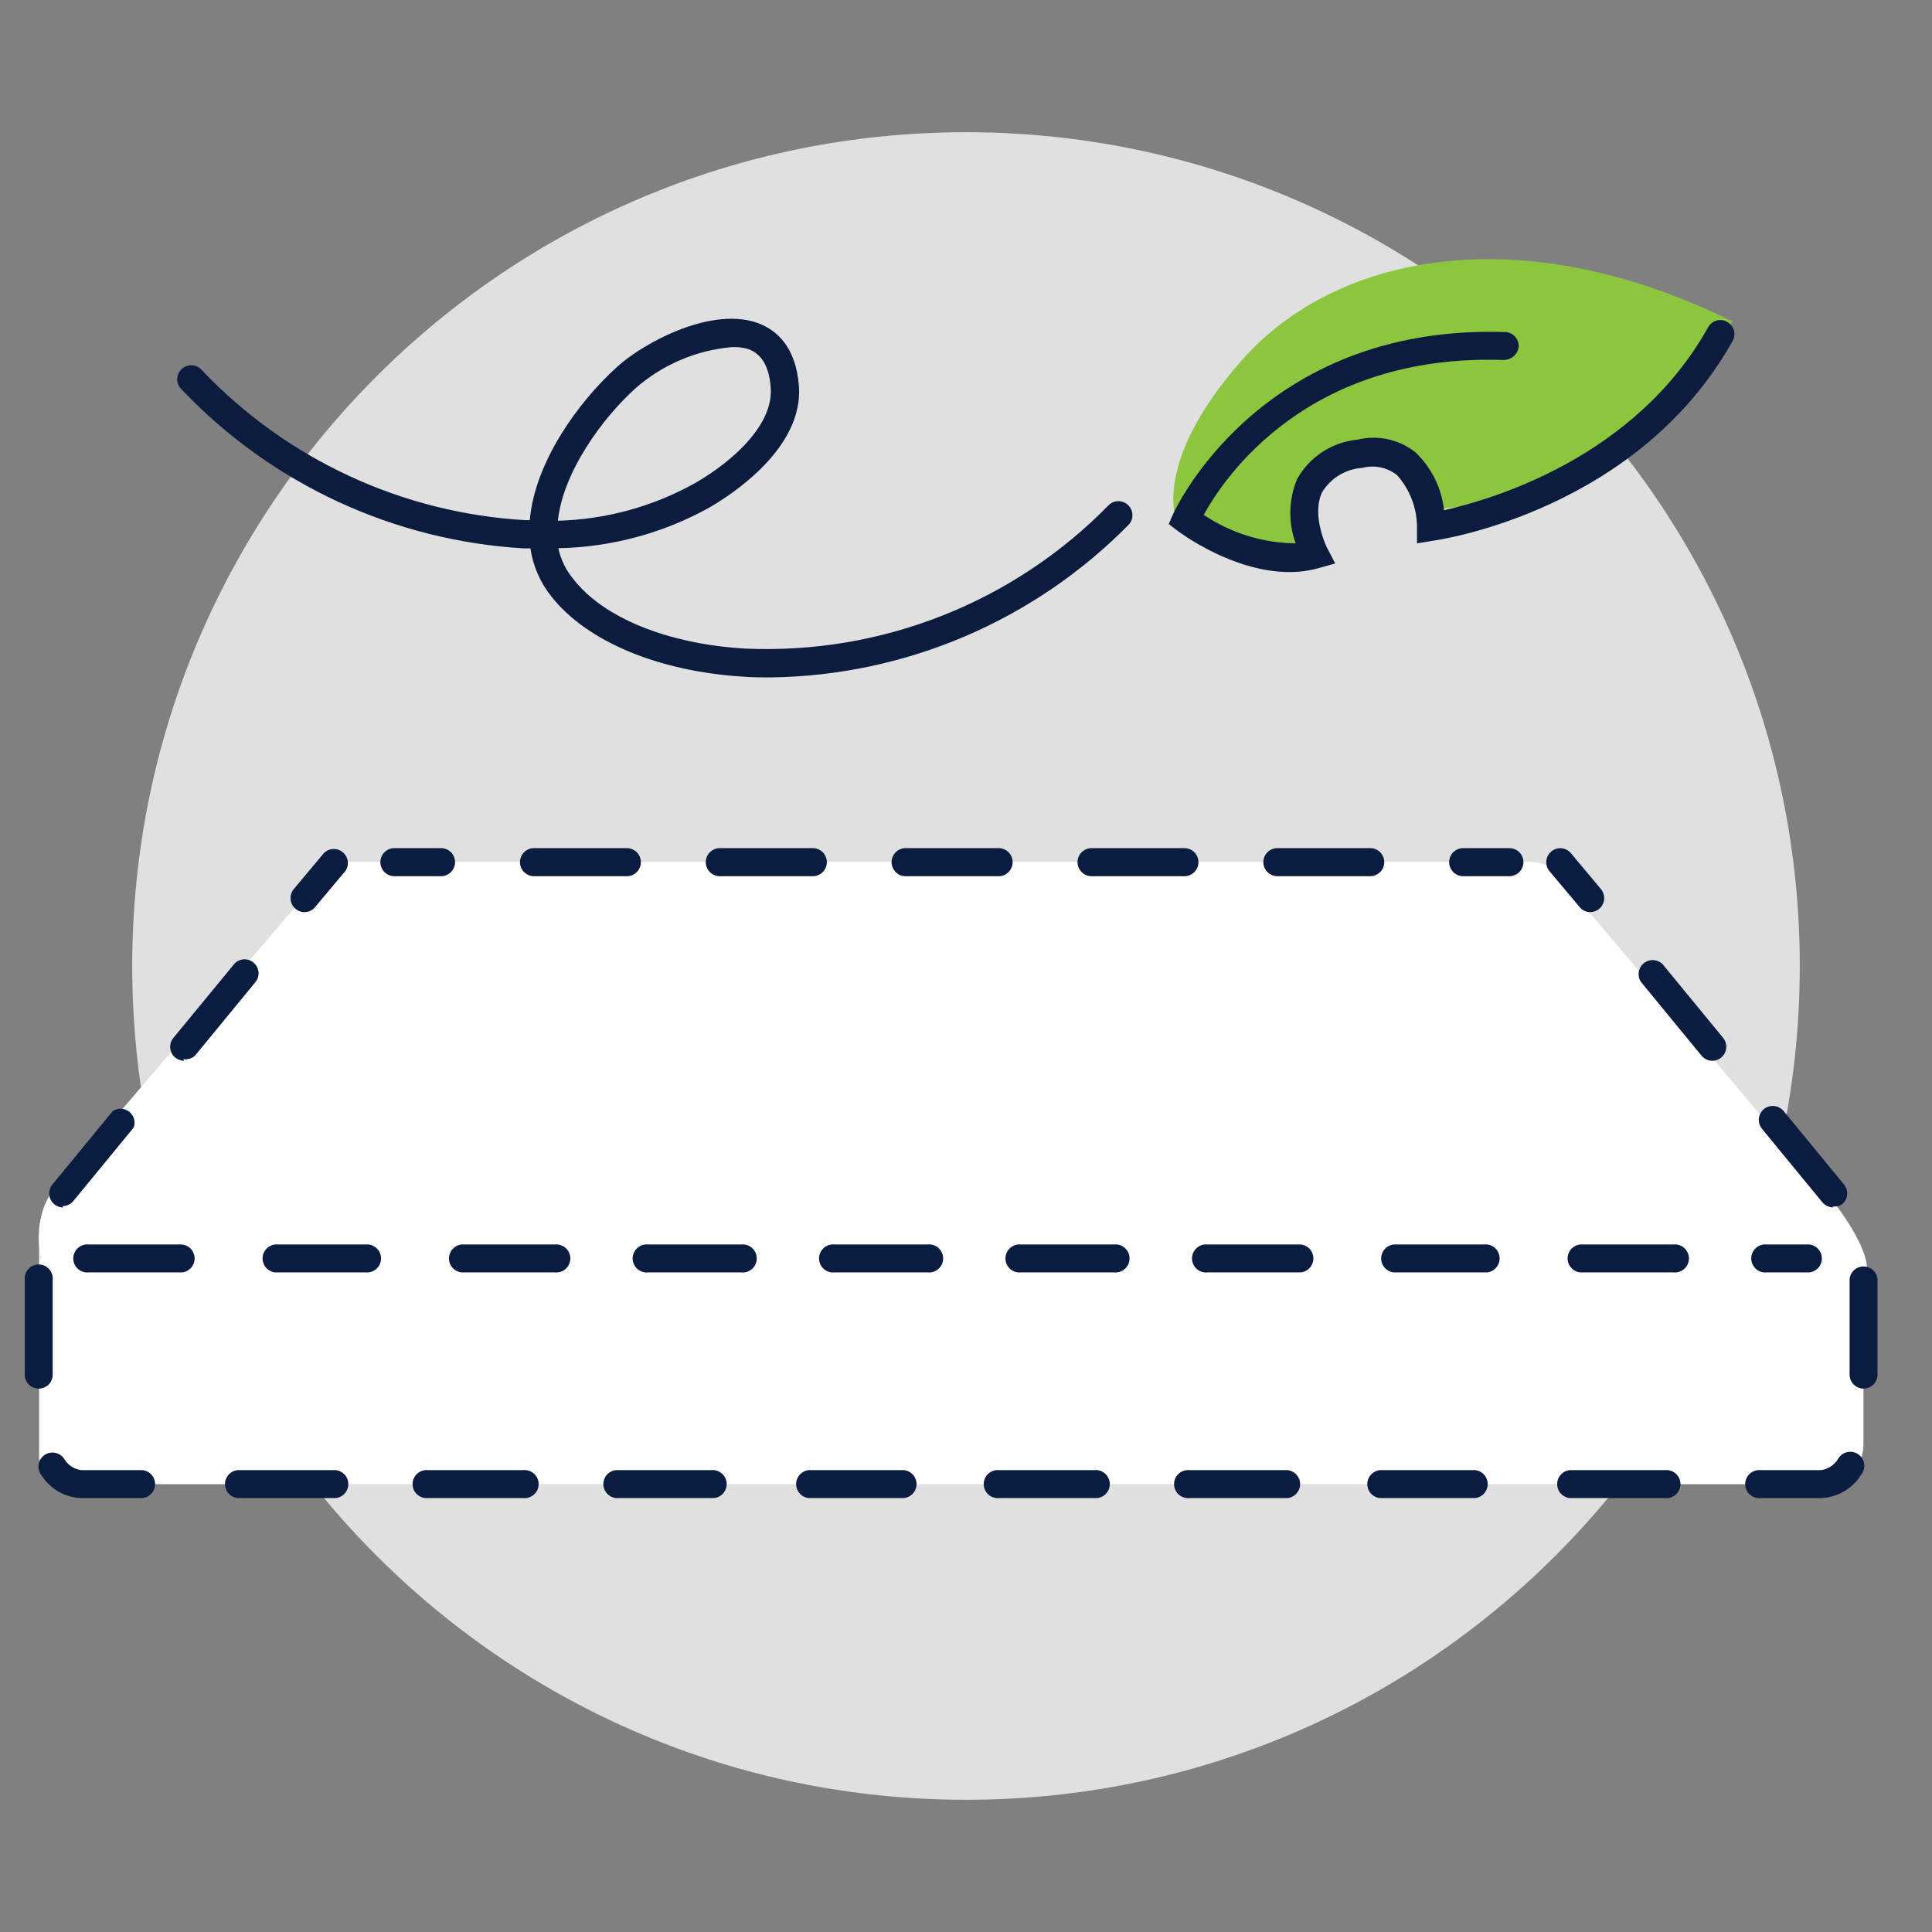 <svg width="128" height="128" viewBox="0 0 128 128" fill="none" xmlns="http://www.w3.org/2000/svg">
<rect x="0" y="0" width="128" height="128" fill="#808080" stroke="none"/>
<path d="M64 119.24C94.508 119.24 119.24 94.508 119.24 64C119.24 33.492 94.508 8.76 64 8.76C33.492 8.76 8.76 33.492 8.76 64C8.76 94.508 33.492 119.24 64 119.24Z" fill="#E0E0E0"/>
<path d="M5.24 86.26L122.43 85.15C124.98 85.15 123.2 81.74 121.2 79.28L103.24 58C103.05 57.737 102.803 57.52 102.517 57.366C102.231 57.212 101.914 57.124 101.59 57.11H23C22.689 57.122 22.384 57.203 22.108 57.346C21.831 57.49 21.589 57.693 21.4 57.94L3.65 78.69C1.58 81.11 2.67 86.26 5.24 86.26Z" fill="white"/>
<path d="M2.59 82.6V96.49C2.589 96.731 2.635 96.97 2.727 97.193C2.818 97.416 2.953 97.62 3.123 97.79C3.293 97.961 3.495 98.097 3.717 98.19C3.94 98.282 4.179 98.33 4.42 98.33H120.85C121.194 98.33 121.534 98.262 121.851 98.13C122.169 97.999 122.457 97.805 122.699 97.562C122.942 97.319 123.134 97.03 123.264 96.712C123.395 96.394 123.461 96.054 123.46 95.71V86.16C123.458 85.475 123.187 84.819 122.707 84.331C122.227 83.844 121.575 83.563 120.89 83.55L2.7 83.37" fill="white"/>
<path d="M20.17 60.43C19.996 60.429 19.825 60.378 19.678 60.285C19.531 60.191 19.413 60.058 19.338 59.9C19.262 59.743 19.233 59.567 19.253 59.394C19.273 59.221 19.341 59.056 19.45 58.92L21.45 56.53C21.613 56.362 21.833 56.262 22.066 56.249C22.299 56.236 22.529 56.312 22.709 56.46C22.89 56.609 23.007 56.82 23.039 57.052C23.071 57.283 23.014 57.518 22.88 57.71L20.88 60.09C20.796 60.198 20.689 60.285 20.565 60.344C20.442 60.403 20.307 60.432 20.17 60.43Z" fill="#0A1C40"/>
<path d="M120.65 99.25H116.65C116.52 99.263 116.39 99.25 116.266 99.209C116.142 99.169 116.028 99.103 115.931 99.016C115.834 98.929 115.757 98.822 115.704 98.703C115.651 98.584 115.624 98.455 115.624 98.325C115.624 98.195 115.651 98.066 115.704 97.947C115.757 97.828 115.834 97.721 115.931 97.634C116.028 97.547 116.142 97.481 116.266 97.441C116.39 97.4 116.52 97.386 116.65 97.4H120.65C120.882 97.367 121.105 97.283 121.3 97.153C121.496 97.023 121.66 96.852 121.78 96.65C121.844 96.538 121.931 96.441 122.035 96.365C122.139 96.289 122.257 96.235 122.383 96.207C122.509 96.179 122.639 96.177 122.766 96.202C122.892 96.227 123.012 96.278 123.118 96.352C123.223 96.425 123.313 96.52 123.38 96.63C123.447 96.74 123.49 96.863 123.508 96.991C123.525 97.118 123.515 97.248 123.479 97.372C123.444 97.496 123.383 97.611 123.3 97.71C123.019 98.165 122.63 98.543 122.168 98.812C121.706 99.081 121.184 99.231 120.65 99.25ZM110.34 99.25H104C103.771 99.226 103.559 99.118 103.405 98.948C103.252 98.777 103.166 98.555 103.166 98.325C103.166 98.095 103.252 97.873 103.405 97.702C103.559 97.532 103.771 97.424 104 97.4H110.31C110.44 97.386 110.571 97.4 110.694 97.441C110.818 97.481 110.932 97.547 111.029 97.634C111.126 97.721 111.203 97.828 111.256 97.947C111.309 98.066 111.336 98.195 111.336 98.325C111.336 98.455 111.309 98.584 111.256 98.703C111.203 98.822 111.126 98.929 111.029 99.016C110.932 99.103 110.818 99.169 110.694 99.209C110.571 99.25 110.44 99.263 110.31 99.25H110.34ZM97.73 99.25H91.42C91.191 99.226 90.98 99.118 90.826 98.948C90.671 98.777 90.586 98.555 90.586 98.325C90.586 98.095 90.671 97.873 90.826 97.702C90.98 97.532 91.191 97.424 91.42 97.4H97.73C97.959 97.424 98.171 97.532 98.325 97.702C98.478 97.873 98.564 98.095 98.564 98.325C98.564 98.555 98.478 98.777 98.325 98.948C98.171 99.118 97.959 99.226 97.73 99.25ZM85.11 99.25H78.81C78.68 99.263 78.549 99.25 78.426 99.209C78.302 99.169 78.188 99.103 78.091 99.016C77.994 98.929 77.917 98.822 77.864 98.703C77.811 98.584 77.784 98.455 77.784 98.325C77.784 98.195 77.811 98.066 77.864 97.947C77.917 97.828 77.994 97.721 78.091 97.634C78.188 97.547 78.302 97.481 78.426 97.441C78.549 97.4 78.68 97.386 78.81 97.4H85.11C85.24 97.386 85.371 97.4 85.494 97.441C85.618 97.481 85.732 97.547 85.829 97.634C85.926 97.721 86.003 97.828 86.056 97.947C86.109 98.066 86.136 98.195 86.136 98.325C86.136 98.455 86.109 98.584 86.056 98.703C86.003 98.822 85.926 98.929 85.829 99.016C85.732 99.103 85.618 99.169 85.494 99.209C85.371 99.25 85.24 99.263 85.11 99.25ZM72.5 99.25H66.2C66.07 99.263 65.939 99.25 65.816 99.209C65.692 99.169 65.578 99.103 65.481 99.016C65.384 98.929 65.307 98.822 65.254 98.703C65.201 98.584 65.174 98.455 65.174 98.325C65.174 98.195 65.201 98.066 65.254 97.947C65.307 97.828 65.384 97.721 65.481 97.634C65.578 97.547 65.692 97.481 65.816 97.441C65.939 97.4 66.07 97.386 66.2 97.4H72.5C72.63 97.386 72.76 97.4 72.884 97.441C73.008 97.481 73.122 97.547 73.219 97.634C73.316 97.721 73.393 97.828 73.446 97.947C73.499 98.066 73.526 98.195 73.526 98.325C73.526 98.455 73.499 98.584 73.446 98.703C73.393 98.822 73.316 98.929 73.219 99.016C73.122 99.103 73.008 99.169 72.884 99.209C72.76 99.25 72.63 99.263 72.5 99.25ZM59.89 99.25H53.58C53.351 99.226 53.139 99.118 52.986 98.948C52.831 98.777 52.746 98.555 52.746 98.325C52.746 98.095 52.831 97.873 52.986 97.702C53.139 97.532 53.351 97.424 53.58 97.4H59.89C60.119 97.424 60.331 97.532 60.484 97.702C60.639 97.873 60.724 98.095 60.724 98.325C60.724 98.555 60.639 98.777 60.484 98.948C60.331 99.118 60.119 99.226 59.89 99.25ZM47.28 99.25H41C40.87 99.263 40.739 99.25 40.616 99.209C40.492 99.169 40.378 99.103 40.281 99.016C40.184 98.929 40.107 98.822 40.054 98.703C40.001 98.584 39.974 98.455 39.974 98.325C39.974 98.195 40.001 98.066 40.054 97.947C40.107 97.828 40.184 97.721 40.281 97.634C40.378 97.547 40.492 97.481 40.616 97.441C40.739 97.4 40.87 97.386 41 97.4H47.31C47.539 97.424 47.751 97.532 47.904 97.702C48.059 97.873 48.144 98.095 48.144 98.325C48.144 98.555 48.059 98.777 47.904 98.948C47.751 99.118 47.539 99.226 47.31 99.25H47.28ZM34.66 99.25H28.36C28.23 99.263 28.099 99.25 27.976 99.209C27.852 99.169 27.738 99.103 27.641 99.016C27.544 98.929 27.467 98.822 27.414 98.703C27.361 98.584 27.334 98.455 27.334 98.325C27.334 98.195 27.361 98.066 27.414 97.947C27.467 97.828 27.544 97.721 27.641 97.634C27.738 97.547 27.852 97.481 27.976 97.441C28.099 97.4 28.23 97.386 28.36 97.4H34.66C34.79 97.386 34.92 97.4 35.044 97.441C35.168 97.481 35.282 97.547 35.379 97.634C35.476 97.721 35.553 97.828 35.606 97.947C35.659 98.066 35.686 98.195 35.686 98.325C35.686 98.455 35.659 98.584 35.606 98.703C35.553 98.822 35.476 98.929 35.379 99.016C35.282 99.103 35.168 99.169 35.044 99.209C34.92 99.25 34.79 99.263 34.66 99.25ZM22.05 99.25H15.74C15.511 99.226 15.3 99.118 15.146 98.948C14.992 98.777 14.906 98.555 14.906 98.325C14.906 98.095 14.992 97.873 15.146 97.702C15.3 97.532 15.511 97.424 15.74 97.4H22.05C22.18 97.386 22.311 97.4 22.434 97.441C22.558 97.481 22.672 97.547 22.769 97.634C22.866 97.721 22.943 97.828 22.996 97.947C23.049 98.066 23.076 98.195 23.076 98.325C23.076 98.455 23.049 98.584 22.996 98.703C22.943 98.822 22.866 98.929 22.769 99.016C22.672 99.103 22.558 99.169 22.434 99.209C22.311 99.25 22.18 99.263 22.05 99.25ZM9.44 99.25H5.38C4.858 99.233 4.347 99.089 3.893 98.832C3.438 98.574 3.053 98.209 2.77 97.77C2.687 97.672 2.624 97.559 2.587 97.436C2.55 97.313 2.538 97.184 2.553 97.057C2.568 96.929 2.61 96.806 2.674 96.696C2.739 96.585 2.826 96.489 2.93 96.413C3.034 96.338 3.152 96.285 3.278 96.257C3.403 96.23 3.533 96.229 3.658 96.254C3.784 96.279 3.904 96.329 4.009 96.403C4.114 96.476 4.203 96.571 4.27 96.68C4.389 96.876 4.551 97.042 4.743 97.166C4.935 97.291 5.153 97.371 5.38 97.4H9.44C9.669 97.424 9.881 97.532 10.034 97.702C10.188 97.873 10.274 98.095 10.274 98.325C10.274 98.555 10.188 98.777 10.034 98.948C9.881 99.118 9.669 99.226 9.44 99.25ZM2.56 92C2.439 92 2.32 91.976 2.208 91.93C2.096 91.884 1.995 91.816 1.909 91.731C1.824 91.645 1.756 91.544 1.71 91.432C1.664 91.32 1.64 91.201 1.64 91.08V84.8C1.627 84.671 1.64 84.54 1.681 84.416C1.721 84.292 1.787 84.178 1.874 84.081C1.961 83.984 2.068 83.907 2.187 83.854C2.306 83.801 2.435 83.774 2.565 83.774C2.695 83.774 2.824 83.801 2.943 83.854C3.062 83.907 3.169 83.984 3.256 84.081C3.343 84.178 3.409 84.292 3.449 84.416C3.49 84.54 3.503 84.671 3.49 84.8V91.11C3.482 91.35 3.38 91.578 3.207 91.745C3.033 91.911 2.801 92.003 2.56 92ZM123.46 92C123.215 91.997 122.981 91.898 122.809 91.724C122.637 91.55 122.54 91.315 122.54 91.07V84.74C122.564 84.511 122.672 84.299 122.842 84.145C123.013 83.992 123.235 83.906 123.465 83.906C123.695 83.906 123.917 83.992 124.088 84.145C124.258 84.299 124.366 84.511 124.39 84.74V91.05C124.393 91.174 124.371 91.297 124.325 91.412C124.28 91.527 124.211 91.632 124.125 91.721C124.038 91.809 123.935 91.879 123.821 91.927C123.706 91.975 123.584 92 123.46 92ZM121.46 80C121.323 79.996 121.189 79.963 121.065 79.905C120.941 79.846 120.83 79.763 120.74 79.66L116.74 74.79C116.662 74.696 116.603 74.588 116.567 74.471C116.53 74.355 116.517 74.232 116.529 74.11C116.54 73.989 116.575 73.87 116.632 73.762C116.688 73.654 116.766 73.558 116.86 73.48C117.052 73.326 117.297 73.253 117.542 73.277C117.787 73.302 118.012 73.421 118.17 73.61L122.17 78.48C122.248 78.573 122.307 78.681 122.343 78.796C122.379 78.912 122.392 79.034 122.381 79.155C122.369 79.276 122.334 79.393 122.278 79.501C122.221 79.608 122.144 79.703 122.05 79.78C121.863 79.909 121.635 79.963 121.41 79.93L121.46 80ZM4.19 80C4.014 80 3.841 79.95 3.692 79.856C3.543 79.762 3.424 79.627 3.348 79.468C3.273 79.309 3.244 79.131 3.266 78.956C3.287 78.781 3.358 78.616 3.47 78.48L7.47 73.61C7.633 73.502 7.826 73.447 8.021 73.455C8.217 73.463 8.405 73.532 8.559 73.652C8.713 73.773 8.825 73.939 8.879 74.127C8.933 74.316 8.926 74.516 8.86 74.7L4.86 79.57C4.773 79.677 4.663 79.762 4.538 79.821C4.414 79.88 4.278 79.91 4.14 79.91L4.19 80ZM113.44 70.28C113.304 70.279 113.17 70.248 113.047 70.189C112.925 70.13 112.816 70.045 112.73 69.94L108.73 65.07C108.596 64.878 108.539 64.643 108.571 64.412C108.603 64.18 108.72 63.969 108.901 63.82C109.081 63.672 109.311 63.596 109.544 63.609C109.777 63.622 109.997 63.722 110.16 63.89L114.16 68.76C114.272 68.896 114.343 69.061 114.364 69.236C114.386 69.411 114.357 69.589 114.282 69.748C114.206 69.907 114.087 70.042 113.938 70.136C113.789 70.23 113.616 70.28 113.44 70.28ZM12.2 70.28C11.986 70.275 11.779 70.201 11.61 70.07C11.516 69.992 11.438 69.896 11.382 69.788C11.325 69.68 11.29 69.561 11.279 69.44C11.268 69.318 11.28 69.196 11.317 69.079C11.353 68.962 11.412 68.854 11.49 68.76L15.49 63.9C15.566 63.804 15.66 63.725 15.767 63.667C15.874 63.608 15.991 63.572 16.113 63.56C16.234 63.548 16.356 63.56 16.473 63.596C16.589 63.632 16.697 63.691 16.79 63.77C16.884 63.846 16.963 63.941 17.02 64.048C17.078 64.155 17.114 64.272 17.126 64.393C17.138 64.514 17.126 64.636 17.091 64.752C17.055 64.868 16.997 64.976 16.92 65.07L12.92 69.94C12.817 70.034 12.694 70.103 12.561 70.142C12.428 70.182 12.287 70.192 12.15 70.17L12.2 70.28Z" fill="#0A1C40"/>
<path d="M105.36 60.43C105.224 60.431 105.089 60.401 104.966 60.342C104.843 60.283 104.735 60.197 104.65 60.09L102.65 57.71C102.496 57.52 102.424 57.277 102.448 57.033C102.473 56.79 102.592 56.566 102.78 56.41C102.873 56.332 102.981 56.273 103.096 56.237C103.212 56.201 103.334 56.188 103.455 56.2C103.576 56.211 103.693 56.246 103.8 56.302C103.908 56.359 104.003 56.436 104.08 56.53L106.08 58.92C106.189 59.056 106.257 59.221 106.277 59.394C106.297 59.567 106.268 59.743 106.192 59.9C106.117 60.058 105.999 60.191 105.852 60.285C105.705 60.378 105.534 60.429 105.36 60.43Z" fill="#0A1C40"/>
<path d="M29.22 58.05H26.13C25.883 58.05 25.647 57.952 25.472 57.778C25.298 57.603 25.2 57.367 25.2 57.12C25.2 56.873 25.298 56.637 25.472 56.462C25.647 56.288 25.883 56.19 26.13 56.19H29.22C29.467 56.19 29.703 56.288 29.878 56.462C30.052 56.637 30.15 56.873 30.15 57.12C30.15 57.367 30.052 57.603 29.878 57.778C29.703 57.952 29.467 58.05 29.22 58.05Z" fill="#0A1C40"/>
<path d="M90.78 58.05H84.63C84.383 58.05 84.147 57.952 83.972 57.778C83.798 57.603 83.7 57.367 83.7 57.12C83.7 56.873 83.798 56.637 83.972 56.462C84.147 56.288 84.383 56.19 84.63 56.19H90.78C91.027 56.19 91.263 56.288 91.438 56.462C91.612 56.637 91.71 56.873 91.71 57.12C91.71 57.367 91.612 57.603 91.438 57.778C91.263 57.952 91.027 58.05 90.78 58.05ZM78.47 58.05H72.32C72.073 58.05 71.837 57.952 71.662 57.778C71.488 57.603 71.39 57.367 71.39 57.12C71.39 56.873 71.488 56.637 71.662 56.462C71.837 56.288 72.073 56.19 72.32 56.19H78.47C78.717 56.19 78.953 56.288 79.128 56.462C79.302 56.637 79.4 56.873 79.4 57.12C79.4 57.367 79.302 57.603 79.128 57.778C78.953 57.952 78.717 58.05 78.47 58.05ZM66.16 58.05H60C59.753 58.05 59.517 57.952 59.342 57.778C59.168 57.603 59.07 57.367 59.07 57.12C59.07 56.873 59.168 56.637 59.342 56.462C59.517 56.288 59.753 56.19 60 56.19H66.16C66.407 56.19 66.643 56.288 66.818 56.462C66.992 56.637 67.09 56.873 67.09 57.12C67.09 57.367 66.992 57.603 66.818 57.778C66.643 57.952 66.407 58.05 66.16 58.05ZM53.85 58.05H47.69C47.443 58.05 47.207 57.952 47.032 57.778C46.858 57.603 46.76 57.367 46.76 57.12C46.76 56.873 46.858 56.637 47.032 56.462C47.207 56.288 47.443 56.19 47.69 56.19H53.85C54.097 56.19 54.333 56.288 54.508 56.462C54.682 56.637 54.78 56.873 54.78 57.12C54.78 57.367 54.682 57.603 54.508 57.778C54.333 57.952 54.097 58.05 53.85 58.05ZM41.53 58.05H35.38C35.133 58.05 34.897 57.952 34.722 57.778C34.548 57.603 34.45 57.367 34.45 57.12C34.45 56.873 34.548 56.637 34.722 56.462C34.897 56.288 35.133 56.19 35.38 56.19H41.53C41.777 56.19 42.013 56.288 42.188 56.462C42.362 56.637 42.46 56.873 42.46 57.12C42.46 57.367 42.362 57.603 42.188 57.778C42.013 57.952 41.777 58.05 41.53 58.05Z" fill="#0A1C40"/>
<path d="M100 58.05H96.94C96.693 58.05 96.457 57.952 96.282 57.778C96.108 57.603 96.01 57.367 96.01 57.12C96.01 56.873 96.108 56.637 96.282 56.462C96.457 56.288 96.693 56.19 96.94 56.19H100C100.247 56.19 100.483 56.288 100.658 56.462C100.832 56.637 100.93 56.873 100.93 57.12C100.93 57.367 100.832 57.603 100.658 57.778C100.483 57.952 100.247 58.05 100 58.05Z" fill="#0A1C40"/>
<path d="M51.07 44.88C50.47 44.88 49.86 44.88 49.25 44.83C43.65 44.49 38.89 42.51 36.54 39.53C35.797 38.607 35.314 37.502 35.14 36.33H34.69C26.084 35.824 17.991 32.067 12.05 25.82C11.954 25.734 11.877 25.629 11.824 25.512C11.771 25.395 11.743 25.268 11.742 25.139C11.74 25.01 11.766 24.883 11.816 24.764C11.866 24.646 11.941 24.539 12.034 24.451C12.128 24.363 12.239 24.295 12.361 24.252C12.482 24.209 12.611 24.192 12.739 24.201C12.867 24.21 12.992 24.246 13.106 24.306C13.22 24.366 13.32 24.449 13.4 24.55C19.012 30.445 26.654 33.988 34.78 34.46H35.1C35.43 30.64 38.27 26.67 40.89 24.3C42.66 22.69 47.24 20.22 50.33 21.45C51.41 21.88 52.73 22.94 52.93 25.57C53.24 29.7 48.46 32.78 46.99 33.63C43.927 35.331 40.493 36.254 36.99 36.32C37.154 37.074 37.497 37.777 37.99 38.37C39.99 40.95 44.28 42.67 49.36 42.97C53.83 43.172 58.292 42.425 62.452 40.779C66.613 39.133 70.378 36.625 73.5 33.42C73.678 33.271 73.906 33.194 74.138 33.204C74.37 33.215 74.59 33.312 74.754 33.476C74.918 33.64 75.015 33.86 75.025 34.092C75.036 34.324 74.959 34.552 74.81 34.73C68.546 41.113 60.013 44.762 51.07 44.88ZM48.45 23C46.112 23.215 43.901 24.159 42.13 25.7C39.91 27.7 37.31 31.25 36.96 34.5C40.151 34.417 43.275 33.559 46.06 32C48.61 30.53 51.26 28.1 51.06 25.67C50.96 24.31 50.49 23.49 49.62 23.14C49.242 23.021 48.845 22.974 48.45 23Z" fill="#0B1C3F"/>
<path d="M78 34.67C78 34.67 76.14 30.82 82.29 23.85C88.44 16.88 100.65 14.32 114.77 21.29C112.732 24.791 109.882 27.75 106.46 29.918C103.039 32.087 99.146 33.401 95.11 33.75C95.11 33.75 94.11 29.1 90.38 30.09C89.721 30.192 89.093 30.438 88.541 30.812C87.989 31.186 87.526 31.677 87.186 32.251C86.847 32.825 86.639 33.467 86.577 34.13C86.516 34.794 86.602 35.464 86.83 36.09C86.83 36.09 83.23 38.89 78 34.67Z" fill="#8CC63F"/>
<path d="M85.42 37.9C81.67 37.9 78.18 35.29 78.01 35.16L77.43 34.72L77.72 34.06C77.78 33.93 83.39 21.47 99.72 22C99.965 22.008 100.197 22.112 100.365 22.29C100.534 22.468 100.625 22.705 100.62 22.95C100.595 23.198 100.479 23.427 100.294 23.593C100.109 23.76 99.869 23.851 99.62 23.85C86.62 23.41 81.11 31.63 79.75 34.11C81.552 35.321 83.669 35.977 85.84 36C85.341 34.621 85.373 33.106 85.93 31.75C86.335 31.022 86.91 30.403 87.607 29.947C88.303 29.49 89.101 29.21 89.93 29.13C90.591 28.968 91.28 28.958 91.946 29.102C92.611 29.245 93.235 29.539 93.77 29.96C94.838 30.975 95.511 32.335 95.67 33.8C98.73 33.13 108.32 30.37 113.17 21.68C113.228 21.573 113.307 21.479 113.403 21.403C113.498 21.327 113.608 21.271 113.726 21.238C113.843 21.205 113.966 21.197 114.087 21.212C114.208 21.228 114.325 21.268 114.43 21.33C114.537 21.389 114.631 21.468 114.707 21.563C114.784 21.658 114.84 21.767 114.874 21.885C114.907 22.002 114.917 22.125 114.903 22.246C114.888 22.367 114.85 22.484 114.79 22.59C108.54 33.77 95.52 35.75 94.97 35.82L93.88 36V35C93.895 33.703 93.424 32.447 92.56 31.48C92.239 31.226 91.863 31.05 91.462 30.966C91.061 30.883 90.646 30.895 90.25 31C89.713 31.035 89.191 31.199 88.73 31.478C88.269 31.756 87.882 32.141 87.6 32.6C86.85 34.13 87.92 36.31 87.94 36.33L88.46 37.33L87.36 37.64C86.728 37.816 86.076 37.903 85.42 37.9Z" fill="#0B1C3F"/>
<path d="M119.87 84.3H117.05C116.921 84.314 116.79 84.3 116.666 84.259C116.542 84.219 116.428 84.153 116.331 84.066C116.234 83.979 116.157 83.872 116.104 83.753C116.051 83.634 116.024 83.505 116.024 83.375C116.024 83.245 116.051 83.116 116.104 82.997C116.157 82.878 116.234 82.772 116.331 82.684C116.428 82.597 116.542 82.531 116.666 82.491C116.79 82.451 116.921 82.437 117.05 82.45H119.87C120.099 82.474 120.311 82.582 120.465 82.752C120.619 82.923 120.704 83.145 120.704 83.375C120.704 83.605 120.619 83.827 120.465 83.998C120.311 84.168 120.099 84.276 119.87 84.3ZM110.87 84.3H104.69C104.461 84.276 104.25 84.168 104.096 83.998C103.942 83.827 103.856 83.605 103.856 83.375C103.856 83.145 103.942 82.923 104.096 82.752C104.25 82.582 104.461 82.474 104.69 82.45H110.87C111 82.437 111.131 82.451 111.254 82.491C111.378 82.531 111.492 82.597 111.589 82.684C111.686 82.772 111.763 82.878 111.816 82.997C111.869 83.116 111.896 83.245 111.896 83.375C111.896 83.505 111.869 83.634 111.816 83.753C111.763 83.872 111.686 83.979 111.589 84.066C111.492 84.153 111.378 84.219 111.254 84.259C111.131 84.3 111 84.314 110.87 84.3ZM98.52 84.3H92.34C92.111 84.276 91.9 84.168 91.746 83.998C91.592 83.827 91.506 83.605 91.506 83.375C91.506 83.145 91.592 82.923 91.746 82.752C91.9 82.582 92.111 82.474 92.34 82.45H98.52C98.749 82.474 98.961 82.582 99.115 82.752C99.269 82.923 99.354 83.145 99.354 83.375C99.354 83.605 99.269 83.827 99.115 83.998C98.961 84.168 98.749 84.276 98.52 84.3ZM86.17 84.3H80C79.871 84.314 79.74 84.3 79.616 84.259C79.492 84.219 79.378 84.153 79.281 84.066C79.184 83.979 79.107 83.872 79.054 83.753C79.001 83.634 78.974 83.505 78.974 83.375C78.974 83.245 79.001 83.116 79.054 82.997C79.107 82.878 79.184 82.772 79.281 82.684C79.378 82.597 79.492 82.531 79.616 82.491C79.74 82.451 79.871 82.437 80 82.45H86.18C86.409 82.474 86.621 82.582 86.775 82.752C86.929 82.923 87.014 83.145 87.014 83.375C87.014 83.605 86.929 83.827 86.775 83.998C86.621 84.168 86.409 84.276 86.18 84.3H86.17ZM73.81 84.3H67.64C67.51 84.314 67.38 84.3 67.256 84.259C67.132 84.219 67.018 84.153 66.921 84.066C66.824 83.979 66.747 83.872 66.694 83.753C66.641 83.634 66.614 83.505 66.614 83.375C66.614 83.245 66.641 83.116 66.694 82.997C66.747 82.878 66.824 82.772 66.921 82.684C67.018 82.597 67.132 82.531 67.256 82.491C67.38 82.451 67.51 82.437 67.64 82.45H73.81C73.94 82.437 74.071 82.451 74.194 82.491C74.318 82.531 74.432 82.597 74.529 82.684C74.626 82.772 74.703 82.878 74.756 82.997C74.809 83.116 74.836 83.245 74.836 83.375C74.836 83.505 74.809 83.634 74.756 83.753C74.703 83.872 74.626 83.979 74.529 84.066C74.432 84.153 74.318 84.219 74.194 84.259C74.071 84.3 73.94 84.314 73.81 84.3ZM61.46 84.3H55.29C55.16 84.314 55.03 84.3 54.906 84.259C54.782 84.219 54.668 84.153 54.571 84.066C54.474 83.979 54.397 83.872 54.344 83.753C54.291 83.634 54.264 83.505 54.264 83.375C54.264 83.245 54.291 83.116 54.344 82.997C54.397 82.878 54.474 82.772 54.571 82.684C54.668 82.597 54.782 82.531 54.906 82.491C55.03 82.451 55.16 82.437 55.29 82.45H61.46C61.59 82.437 61.721 82.451 61.844 82.491C61.968 82.531 62.082 82.597 62.179 82.684C62.276 82.772 62.353 82.878 62.406 82.997C62.459 83.116 62.486 83.245 62.486 83.375C62.486 83.505 62.459 83.634 62.406 83.753C62.353 83.872 62.276 83.979 62.179 84.066C62.082 84.153 61.968 84.219 61.844 84.259C61.721 84.3 61.59 84.314 61.46 84.3ZM49.11 84.3H42.94C42.81 84.314 42.68 84.3 42.556 84.259C42.432 84.219 42.318 84.153 42.221 84.066C42.124 83.979 42.047 83.872 41.994 83.753C41.941 83.634 41.914 83.505 41.914 83.375C41.914 83.245 41.941 83.116 41.994 82.997C42.047 82.878 42.124 82.772 42.221 82.684C42.318 82.597 42.432 82.531 42.556 82.491C42.68 82.451 42.81 82.437 42.94 82.45H49.11C49.24 82.437 49.371 82.451 49.494 82.491C49.618 82.531 49.732 82.597 49.829 82.684C49.926 82.772 50.003 82.878 50.056 82.997C50.109 83.116 50.136 83.245 50.136 83.375C50.136 83.505 50.109 83.634 50.056 83.753C50.003 83.872 49.926 83.979 49.829 84.066C49.732 84.153 49.618 84.219 49.494 84.259C49.371 84.3 49.24 84.314 49.11 84.3ZM36.76 84.3H30.58C30.351 84.276 30.14 84.168 29.986 83.998C29.832 83.827 29.746 83.605 29.746 83.375C29.746 83.145 29.832 82.923 29.986 82.752C30.14 82.582 30.351 82.474 30.58 82.45H36.76C36.89 82.437 37.021 82.451 37.144 82.491C37.268 82.531 37.382 82.597 37.479 82.684C37.576 82.772 37.653 82.878 37.706 82.997C37.759 83.116 37.786 83.245 37.786 83.375C37.786 83.505 37.759 83.634 37.706 83.753C37.653 83.872 37.576 83.979 37.479 84.066C37.382 84.153 37.268 84.219 37.144 84.259C37.021 84.3 36.89 84.314 36.76 84.3ZM24.41 84.3H18.23C18.001 84.276 17.79 84.168 17.636 83.998C17.482 83.827 17.396 83.605 17.396 83.375C17.396 83.145 17.482 82.923 17.636 82.752C17.79 82.582 18.001 82.474 18.23 82.45H24.41C24.639 82.474 24.851 82.582 25.005 82.752C25.159 82.923 25.244 83.145 25.244 83.375C25.244 83.605 25.159 83.827 25.005 83.998C24.851 84.168 24.639 84.276 24.41 84.3ZM12.06 84.3H5.88C5.751 84.314 5.62 84.3 5.496 84.259C5.372 84.219 5.258 84.153 5.161 84.066C5.064 83.979 4.987 83.872 4.934 83.753C4.881 83.634 4.854 83.505 4.854 83.375C4.854 83.245 4.881 83.116 4.934 82.997C4.987 82.878 5.064 82.772 5.161 82.684C5.258 82.597 5.372 82.531 5.496 82.491C5.62 82.451 5.751 82.437 5.88 82.45H12.06C12.289 82.474 12.501 82.582 12.655 82.752C12.809 82.923 12.894 83.145 12.894 83.375C12.894 83.605 12.809 83.827 12.655 83.998C12.501 84.168 12.289 84.276 12.06 84.3Z" fill="#0A1C40"/>
</svg>
